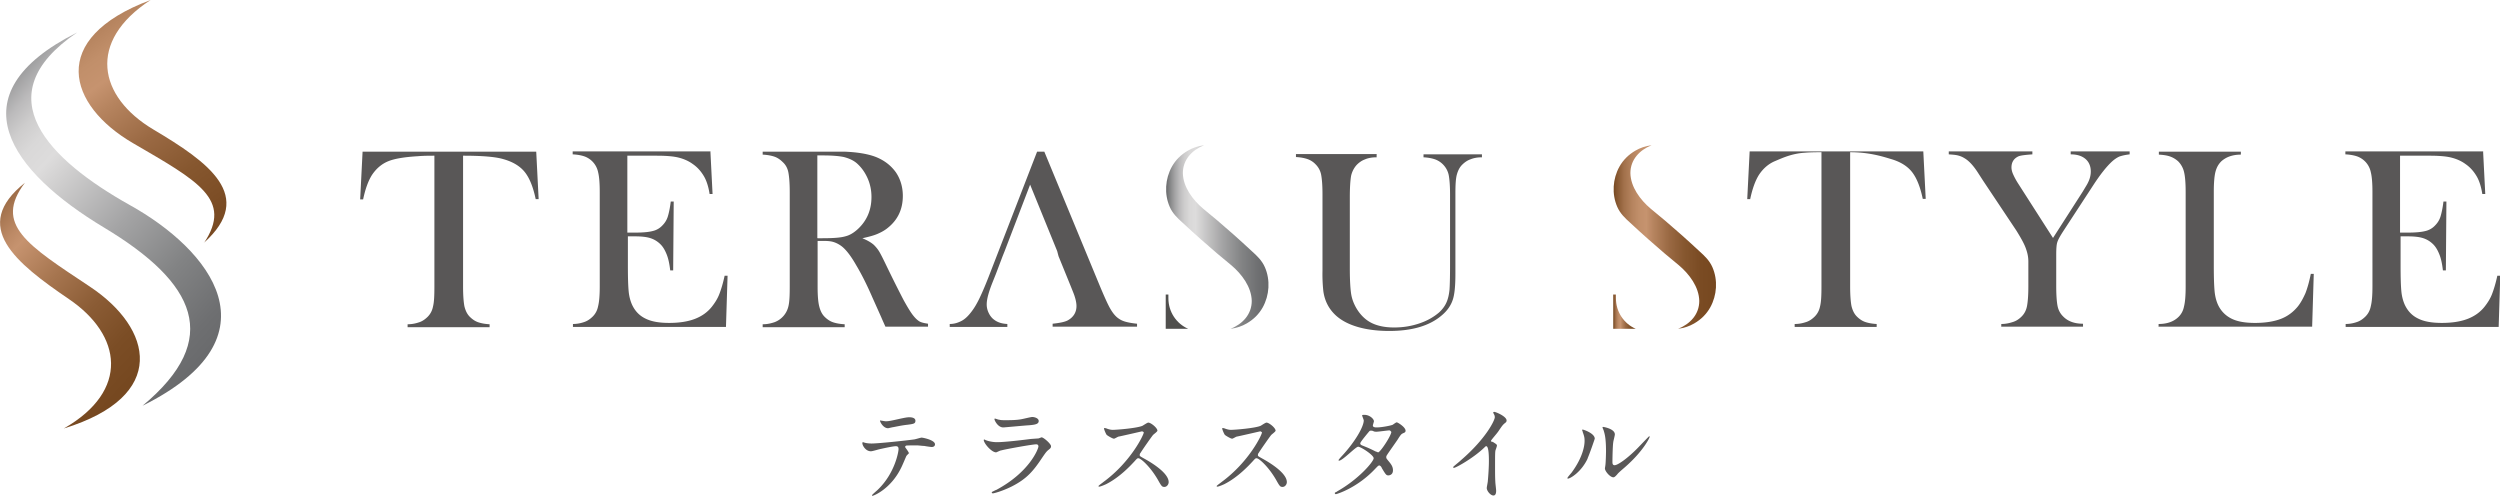 <svg xmlns="http://www.w3.org/2000/svg" xmlns:xlink="http://www.w3.org/1999/xlink" data-name="レイヤー 2" viewBox="0 0 93.29 18.5"><defs><linearGradient id="c" x1="-1.77" x2="4.78" y1="8.27" y2="14.28" gradientUnits="userSpaceOnUse"><stop offset="0" stop-color="#764820"/><stop offset=".02" stop-color="#7f5029"/><stop offset=".13" stop-color="#a5744f"/><stop offset=".22" stop-color="#bd8a66"/><stop offset=".27" stop-color="#c6936f"/><stop offset=".47" stop-color="#a6754f"/><stop offset=".67" stop-color="#8b5c35"/><stop offset=".86" stop-color="#7b4d25"/><stop offset="1" stop-color="#764820"/></linearGradient><linearGradient id="a" x1="-1.22" x2="9" y1="3.39" y2="12.59" gradientUnits="userSpaceOnUse"><stop offset="0" stop-color="#67686a"/><stop offset=".03" stop-color="#7e7f80"/><stop offset=".08" stop-color="#a0a0a1"/><stop offset=".13" stop-color="#bbbabb"/><stop offset=".18" stop-color="#cecdcd"/><stop offset=".23" stop-color="#d9d8d8"/><stop offset=".29" stop-color="#dddcdc"/><stop offset=".34" stop-color="#d2d1d1"/><stop offset=".55" stop-color="#a4a4a5"/><stop offset=".74" stop-color="#828384"/><stop offset=".9" stop-color="#6e6f71"/><stop offset="1" stop-color="#67686a"/></linearGradient><linearGradient id="b" x1="2.5" x2="9.67" y1="-.75" y2="9.03" gradientUnits="userSpaceOnUse"><stop offset="0" stop-color="#764820"/><stop offset=".03" stop-color="#84552e"/><stop offset=".1" stop-color="#a1704a"/><stop offset=".18" stop-color="#b5835e"/><stop offset=".25" stop-color="#c18f6a"/><stop offset=".32" stop-color="#c6936f"/><stop offset=".39" stop-color="#b6845f"/><stop offset=".54" stop-color="#9a6943"/><stop offset=".69" stop-color="#86572f"/><stop offset=".85" stop-color="#7a4b23"/><stop offset="1" stop-color="#764820"/></linearGradient><linearGradient xlink:href="#a" id="d" x1="43.51" x2="47.34" y1="8.84" y2="8.84"/><linearGradient xlink:href="#b" id="e" x1="60.21" x2="64.04" y1="8.84" y2="8.84"/><linearGradient xlink:href="#b" id="f" x1="60.21" x2="61.04" y1="11.62" y2="11.62"/></defs><g data-name="レイヤー 1"><path d="M51.37 5.76v.11c-.18 0-.33.03-.44.08-.11.04-.21.11-.3.2-.1.11-.17.24-.21.4-.03.16-.05.43-.05.81v2.67c0 .43.02.75.05.94s.1.37.2.54c.15.25.34.43.56.54s.5.17.84.17.64-.05.94-.15.54-.24.74-.41q.18-.165.27-.36c.06-.13.1-.29.12-.49.01-.13.02-.43.02-.92V7.25c0-.32-.02-.56-.05-.72a.8.8 0 0 0-.2-.38.8.8 0 0 0-.3-.2c-.11-.04-.26-.07-.44-.08v-.11h2.18v.11c-.18 0-.32.03-.44.08-.11.04-.21.11-.3.2-.1.1-.16.23-.2.38-.04.16-.05.39-.05.71v2.98c0 .44-.03.77-.1.97-.07.21-.2.4-.4.57-.46.4-1.12.59-1.97.59s-1.55-.19-1.97-.56c-.27-.24-.44-.55-.49-.94a6 6 0 0 1-.03-.75V7.24c0-.32-.02-.56-.05-.72a.74.74 0 0 0-.2-.38.76.76 0 0 0-.3-.2c-.11-.04-.26-.07-.44-.08v-.11h3.02ZM33.93 16.9s-.1.1-.11.12-.16.38-.2.45c-.38.77-1.01 1.03-1.06 1.03-.02 0-.02 0-.02-.02s.18-.17.21-.2c.66-.63.78-1.45.78-1.51 0-.05 0-.12-.1-.12s-.47.08-.64.12c-.04.01-.24.07-.29.07-.2 0-.32-.22-.32-.3 0-.02 0-.04.03-.04 0 0 .05.02.06.02.06.02.18.03.25.03.26 0 1.29-.11 1.57-.15.05 0 .26-.07.3-.07.05 0 .5.09.5.25 0 .07-.06.1-.12.1-.04 0-.24-.03-.28-.04-.08 0-.2-.02-.28-.02-.14 0-.38 0-.4.01q-.045.03-.03.06c0 .01.13.17.13.21Zm-.89-1.18c.12 0 .17-.01.57-.1.1-.02.23-.05.32-.05s.23.02.23.13-.07.12-.3.15c-.2.02-.47.08-.53.09-.02 0-.18.04-.19.04-.2 0-.32-.28-.3-.29.02 0 .18.03.21.03Zm4.14 2.56c1.25-.67 1.57-1.54 1.57-1.62 0-.05-.03-.08-.08-.08-.14 0-1.14.18-1.32.23-.03 0-.16.07-.18.07-.17 0-.46-.34-.46-.46 0-.01.01-.02.02-.02s.06.03.07.03c.08.03.23.07.4.07.33 0 1.12-.1 1.27-.12l.28-.02c.02 0 .1-.04.12-.04.07 0 .35.24.35.33 0 .06-.02.08-.11.15-.07.06-.11.12-.22.28-.32.48-.56.78-1.13 1.07-.36.18-.67.26-.71.26-.03 0-.04-.02-.04-.03v-.02l.14-.07Zm.1-2.62c.06.02.16.02.21.02.19 0 .45 0 .64-.04.06-.01.34-.08.39-.08.07 0 .24.04.24.15 0 .12-.14.14-.37.16-.06 0-.92.08-.95.08-.21 0-.33-.27-.33-.3 0-.02 0-.03.02-.03s.12.04.14.04Zm5.36.43s-.87.2-.89.2c-.03 0-.15.08-.18.08-.06 0-.25-.12-.27-.14-.03-.03-.1-.2-.1-.23 0-.02 0-.03.02-.03 0 0 .09.02.1.03.12.04.17.04.21.04.14 0 .89-.06 1.1-.15.04-.02.18-.12.22-.12.1 0 .34.2.34.3 0 .04-.15.14-.17.17-.08.1-.4.56-.46.66-.02.02-.03.05-.03.08 0 .04 0 .04.18.14s.9.51.9.87c0 .09-.07.18-.16.18s-.11-.03-.25-.28c-.28-.48-.63-.79-.72-.79-.04 0-.05.01-.14.11-.14.15-.55.6-1.07.86-.11.05-.22.09-.25.09 0 0-.03 0-.03-.02s.16-.13.18-.15c1.04-.76 1.52-1.79 1.51-1.85 0-.03-.04-.03-.05-.03Zm4.41 0s-.87.2-.89.2c-.03 0-.15.08-.18.08-.06 0-.25-.12-.27-.14-.03-.03-.1-.2-.1-.23 0-.02 0-.03.02-.03 0 0 .09.02.1.03.12.04.17.04.21.04.14 0 .89-.06 1.1-.15.04-.02.18-.12.22-.12.1 0 .34.2.34.3 0 .04-.15.14-.17.17-.08.1-.4.56-.46.66-.02.02-.03.05-.03.08 0 .04 0 .04.18.14s.9.51.9.87c0 .09-.07.18-.16.18s-.11-.03-.25-.28c-.28-.48-.63-.79-.72-.79-.04 0-.05.01-.14.11-.14.15-.55.6-1.07.86-.11.05-.22.09-.25.09 0 0-.03 0-.03-.02s.16-.13.18-.15c1.04-.76 1.52-1.79 1.51-1.85 0-.03-.04-.03-.05-.03Zm2.84 2.25c.82-.46 1.37-1.12 1.37-1.24s-.48-.43-.58-.43c-.09 0-.58.52-.71.52-.02 0-.02-.01-.02-.02 0-.02.12-.15.14-.17.48-.52.8-1.08.8-1.31 0-.03-.06-.16-.06-.19 0-.02.05-.02.08-.02.21 0 .36.16.36.24 0 .02-.04.13-.04.16 0 .06.08.07.14.07.19 0 .54-.07.6-.1.02-.01.12-.09.15-.09.04 0 .33.18.33.31 0 .06-.03.07-.1.1-.06.03-.08.05-.2.24-.06.09-.33.47-.38.55-.04.06-.04.07-.04.1 0 .04 0 .04.08.14.1.12.17.21.17.35 0 .18-.15.19-.17.19-.08 0-.1-.03-.25-.28 0-.02-.05-.09-.09-.09s-.06.03-.14.11c-.68.73-1.45.96-1.48.96 0 0-.04 0-.04-.04 0-.02.01-.02.09-.06Zm2.03-2.22s-.04-.06-.07-.06c-.06 0-.41.05-.48.05-.05 0-.08 0-.12-.02s-.06-.02-.1-.02c-.01 0-.03 0-.05.02 0 0-.34.4-.34.45 0 .06.04.07.14.11.12.05.16.06.44.2.02 0 .07.03.09.03.09-.02.49-.63.49-.77Zm3.77.36c.16.1.17.11.17.15 0 .02-.04.14-.05.16-.02.07-.02.16-.02.71 0 .11 0 .32.01.48 0 .05.03.28.03.33 0 .04 0 .18-.1.18-.11 0-.25-.17-.25-.28 0-.04.04-.22.04-.26.02-.22.04-.52.04-.74 0-.14 0-.56-.1-.56-.02 0-.04.02-.07.05-.39.38-1.06.76-1.14.76-.01 0-.02 0-.02-.02 0-.01 0-.02.01-.03.1-.09.22-.18.28-.24.94-.81 1.26-1.49 1.26-1.6 0-.04-.01-.08-.03-.11l-.03-.06c0-.02.02-.03.04-.03.06 0 .46.17.46.32 0 .04-.02.07-.04.08-.11.09-.12.11-.27.33-.07.1-.2.24-.27.34 0 .02.01.04.04.06Zm3.56.62c-.24.52-.66.76-.74.76-.02 0-.02-.01-.02-.02 0-.03.13-.17.16-.21.44-.6.48-1.04.48-1.17 0-.1 0-.15-.07-.34 0-.03-.02-.05-.02-.07 0-.01 0-.02.02-.02.03 0 .45.14.45.34 0 .01-.2.59-.27.74Zm.64.37s.02-.12.02-.14c.01-.08.02-.39.02-.49 0-.49-.05-.65-.08-.75 0-.02-.05-.12-.05-.14s.02-.02.02-.02c.02 0 .44.07.44.28 0 .05-.06.26-.06.3-.02.11-.03.59-.03.72 0 .05 0 .13.08.13.12 0 .49-.26.87-.65.07-.07.41-.43.42-.43 0 0 .02 0 .02.02 0 .03-.23.53-.93 1.14-.21.18-.25.22-.28.26-.07.08-.1.1-.13.11-.12.02-.33-.22-.33-.33Z" style="fill:#595757"/><path d="M.93 6.82c-2.05 1.63-.34 2.99 1.64 4.34 1.98 1.34 2.28 3.42-.19 4.83 3.93-1.21 3.31-3.74.98-5.29S-.25 8.38.93 6.82" style="fill:url(#c);fill-rule:evenodd"/><path d="M2.88 1.21c-4.66 2.34-2.43 5.22 1 7.28s4.44 4.16 1.44 6.65c5.17-2.57 2.51-5.83-.48-7.49C1.86 5.98-.62 3.58 2.88 1.21" style="fill:url(#a);fill-rule:evenodd"/><path d="M7.61 9.06c1.95-1.75.16-3.01-1.89-4.23S3.24 1.55 5.62 0c-3.86 1.44-3.08 3.93-.66 5.34s3.74 2.1 2.65 3.73Z" style="fill:url(#b);fill-rule:evenodd"/><path d="M16.23 5.81c-.2 0-.42 0-.65.02-.49.03-.86.09-1.1.19q-.36.15-.6.51c-.14.22-.25.53-.33.91h-.11l.09-1.78h6.48l.09 1.77h-.11c-.09-.43-.22-.77-.4-1s-.45-.39-.8-.49c-.3-.09-.8-.13-1.51-.13v4.89c0 .33.02.57.05.73.04.16.1.29.2.39.09.09.19.16.3.2s.26.07.44.08v.11h-3.06v-.11c.19 0 .33-.04.45-.08.11-.04.21-.11.3-.2.1-.1.17-.23.2-.39.04-.16.05-.4.05-.73V5.81Zm10.28-.15.08 1.58h-.11c-.04-.26-.11-.49-.21-.66s-.23-.33-.42-.46c-.15-.11-.33-.19-.53-.24s-.48-.07-.81-.07h-1.1v2.87h.29q.435 0 .66-.06a.7.7 0 0 0 .36-.21c.09-.09.16-.2.2-.33s.08-.31.11-.56h.11l-.02 2.57h-.11c-.03-.25-.07-.44-.13-.59s-.13-.28-.23-.38-.22-.18-.37-.23-.35-.07-.58-.07h-.27v1.1q0 .66.03.96c.02.2.07.37.13.5.11.23.27.4.5.51.22.11.51.16.88.16q.57 0 .96-.15t.63-.45c.11-.14.21-.29.28-.47s.14-.41.2-.69h.11l-.06 1.91h-5.71v-.11c.18 0 .33-.04.44-.08s.21-.11.3-.2c.1-.1.17-.23.2-.39.04-.16.06-.4.06-.73V7.16c0-.33-.02-.57-.06-.73a.8.8 0 0 0-.2-.39.8.8 0 0 0-.3-.2c-.11-.04-.26-.07-.45-.08v-.11h5.15Zm4 3.34v1.7c0 .33.02.57.06.73s.1.29.2.39c.09.09.19.16.3.2s.26.07.45.08v.11h-3.06v-.11c.19 0 .33-.04.45-.08a.83.83 0 0 0 .51-.59c.04-.16.05-.4.05-.73V7.17c0-.33-.02-.57-.05-.73s-.1-.29-.21-.39c-.09-.09-.19-.16-.3-.2s-.26-.07-.45-.08v-.11h3.07c.49.02.88.09 1.16.2.32.13.56.32.74.57.17.25.26.55.26.88q0 .75-.57 1.2c-.11.09-.24.16-.38.22s-.33.11-.56.16c.19.08.33.16.43.25.07.07.14.15.2.25s.15.28.27.53c.28.58.5 1.01.64 1.28.15.27.27.47.37.59.08.1.16.17.23.21.08.04.18.06.31.08v.11h-1.59c-.08-.18-.13-.29-.15-.34l-.34-.76c-.2-.46-.4-.86-.61-1.21-.2-.35-.39-.59-.56-.71a1 1 0 0 0-.28-.14c-.1-.03-.22-.04-.36-.04h-.23Zm0-.11h.18c.4 0 .68-.02.85-.07.17-.04.33-.14.48-.28.34-.32.5-.72.5-1.19 0-.25-.05-.49-.15-.71s-.23-.4-.4-.55c-.13-.11-.29-.18-.48-.23-.19-.04-.45-.06-.79-.06h-.2v3.08Zm8.94.48-1.01-2.48-.95 2.48-.08.2-.25.66-.12.3c-.14.35-.22.63-.22.83 0 .12.03.23.08.33s.12.19.21.25q.18.135.48.15v.11h-2.15v-.11c.17 0 .32-.05.45-.12s.25-.19.37-.35q.15-.195.3-.51c.1-.21.23-.51.39-.93l1.75-4.52h.27l2.08 5.03c.16.38.28.65.37.81s.19.29.3.37c.08.06.16.1.26.13s.25.06.45.08v.11h-3.15v-.11c.28-.03.48-.07.59-.14.2-.12.3-.3.3-.52 0-.13-.04-.31-.13-.53l-.08-.2-.46-1.13m28.49-3.88c-.2 0-.42 0-.65.02-.49.03-.86.21-1.1.31q-.36.15-.6.51c-.14.22-.25.53-.33.91h-.11l.09-1.78h6.48l.09 1.77h-.11c-.09-.43-.22-.77-.4-1s-.45-.39-.8-.49c-.3-.09-.8-.25-1.51-.25v5.01c0 .33.02.57.05.73.04.16.1.29.2.39.09.09.19.16.3.2s.26.07.44.08v.11h-3.06v-.11c.19 0 .33-.04.45-.08.11-.04.21-.11.3-.2.1-.1.17-.23.2-.39.04-.16.05-.4.05-.73V5.68Zm6.69 6.52v-.11c.18 0 .33-.04.45-.08s.22-.11.31-.2c.1-.1.17-.23.2-.39s.05-.4.05-.73v-.93c0-.13-.02-.28-.08-.45-.06-.19-.19-.42-.37-.71L74 6.74l-.22-.34c-.16-.24-.32-.41-.48-.5-.08-.05-.16-.08-.24-.1s-.19-.03-.34-.04v-.11h3.12v.11c-.27.02-.43.04-.51.07q-.27.12-.27.42c0 .07.02.16.06.25s.1.21.19.35l1.3 2.03 1.11-1.73.12-.2c.12-.19.18-.37.18-.55 0-.2-.07-.36-.2-.47s-.31-.17-.55-.17v-.11h2.2v.11c-.17.02-.29.05-.38.08q-.135.06-.27.18c-.22.2-.46.51-.72.91L77.01 8.6c-.13.2-.21.34-.24.44-.03.09-.04.25-.04.47v1.17c0 .34.02.59.05.74s.1.28.2.38c.18.19.43.28.75.28v.11h-3.06Zm5.87 0v-.11q.48 0 .75-.27c.1-.1.17-.23.2-.39.04-.16.06-.4.06-.73V7.17q0-.51-.06-.75a.83.83 0 0 0-.22-.4.9.9 0 0 0-.3-.18c-.11-.04-.25-.06-.42-.07v-.11h3.06v.11c-.18 0-.32.03-.43.07s-.21.1-.3.18c-.11.11-.18.24-.22.4s-.06.41-.06.74v2.76c0 .42.01.74.03.95s.07.38.13.51c.11.23.28.4.5.51s.51.16.88.16.7-.05.96-.15.47-.26.64-.47c.11-.14.2-.31.28-.49.07-.18.14-.42.2-.72h.11l-.06 1.97h-5.72Zm12.11-6.54.08 1.58h-.11c-.04-.26-.11-.49-.21-.66s-.23-.33-.42-.46c-.15-.11-.33-.19-.53-.24s-.48-.07-.81-.07h-1.1v2.87h.29q.435 0 .66-.06a.7.7 0 0 0 .36-.21c.09-.09.16-.2.2-.33s.08-.31.11-.56h.11l-.02 2.57h-.11c-.03-.25-.07-.44-.13-.59s-.13-.28-.23-.38-.22-.18-.37-.23-.35-.07-.58-.07h-.27v1.1q0 .66.03.96c.02.2.07.37.13.5.11.23.27.4.5.51.22.11.51.16.88.16q.57 0 .96-.15t.63-.45c.11-.14.21-.29.28-.47s.14-.41.2-.69h.11l-.06 1.91h-5.71v-.11c.18 0 .33-.04.44-.08s.21-.11.3-.2c.1-.1.17-.23.2-.39.04-.16.06-.4.06-.73V7.16c0-.33-.02-.57-.06-.73a.8.8 0 0 0-.2-.39.8.8 0 0 0-.3-.2c-.11-.04-.26-.07-.45-.08v-.11h5.15Z" style="fill:#595757"/><path d="M47.2 9.97c-.11-.25-.29-.42-.49-.6-.22-.21-.45-.41-.67-.61-.2-.18-.41-.35-.61-.53l-.53-.44c-.39-.33-.75-.81-.76-1.33 0-.5.34-.86.79-1.04-.23.03-.43.1-.6.2q-.39.225-.6.6c-.25.45-.29 1.02-.08 1.5.11.25.29.42.49.6.22.21.45.41.67.61.2.18.41.35.61.53l.53.44c.39.33.75.81.76 1.33 0 .5-.34.86-.79 1.04.23-.03.43-.1.6-.2q.39-.225.6-.6c.25-.45.29-1.02.08-1.5" style="fill:url(#d)"/><path d="M44.34 12.27c-.44-.19-.74-.63-.74-1.14v-.14h-.1v1.28h.83Z" style="fill:#504f4d"/><path d="M63.9 9.97c-.11-.25-.29-.42-.49-.6-.22-.21-.45-.41-.67-.61-.2-.18-.41-.35-.61-.53l-.53-.44c-.39-.33-.75-.81-.76-1.33 0-.5.34-.86.79-1.04-.23.03-.43.1-.6.2q-.39.225-.6.6c-.25.45-.29 1.02-.08 1.5.11.25.29.42.49.6.22.21.45.41.67.61.2.18.41.35.61.53l.53.44c.39.33.75.81.76 1.33 0 .5-.34.86-.79 1.04.23-.03.43-.1.6-.2q.39-.225.6-.6c.25-.45.29-1.02.08-1.5" style="fill:url(#e)"/><path d="M61.04 12.27c-.44-.19-.74-.63-.74-1.14v-.14h-.1v1.28h.83Z" style="fill:url(#f)"/></g></svg>